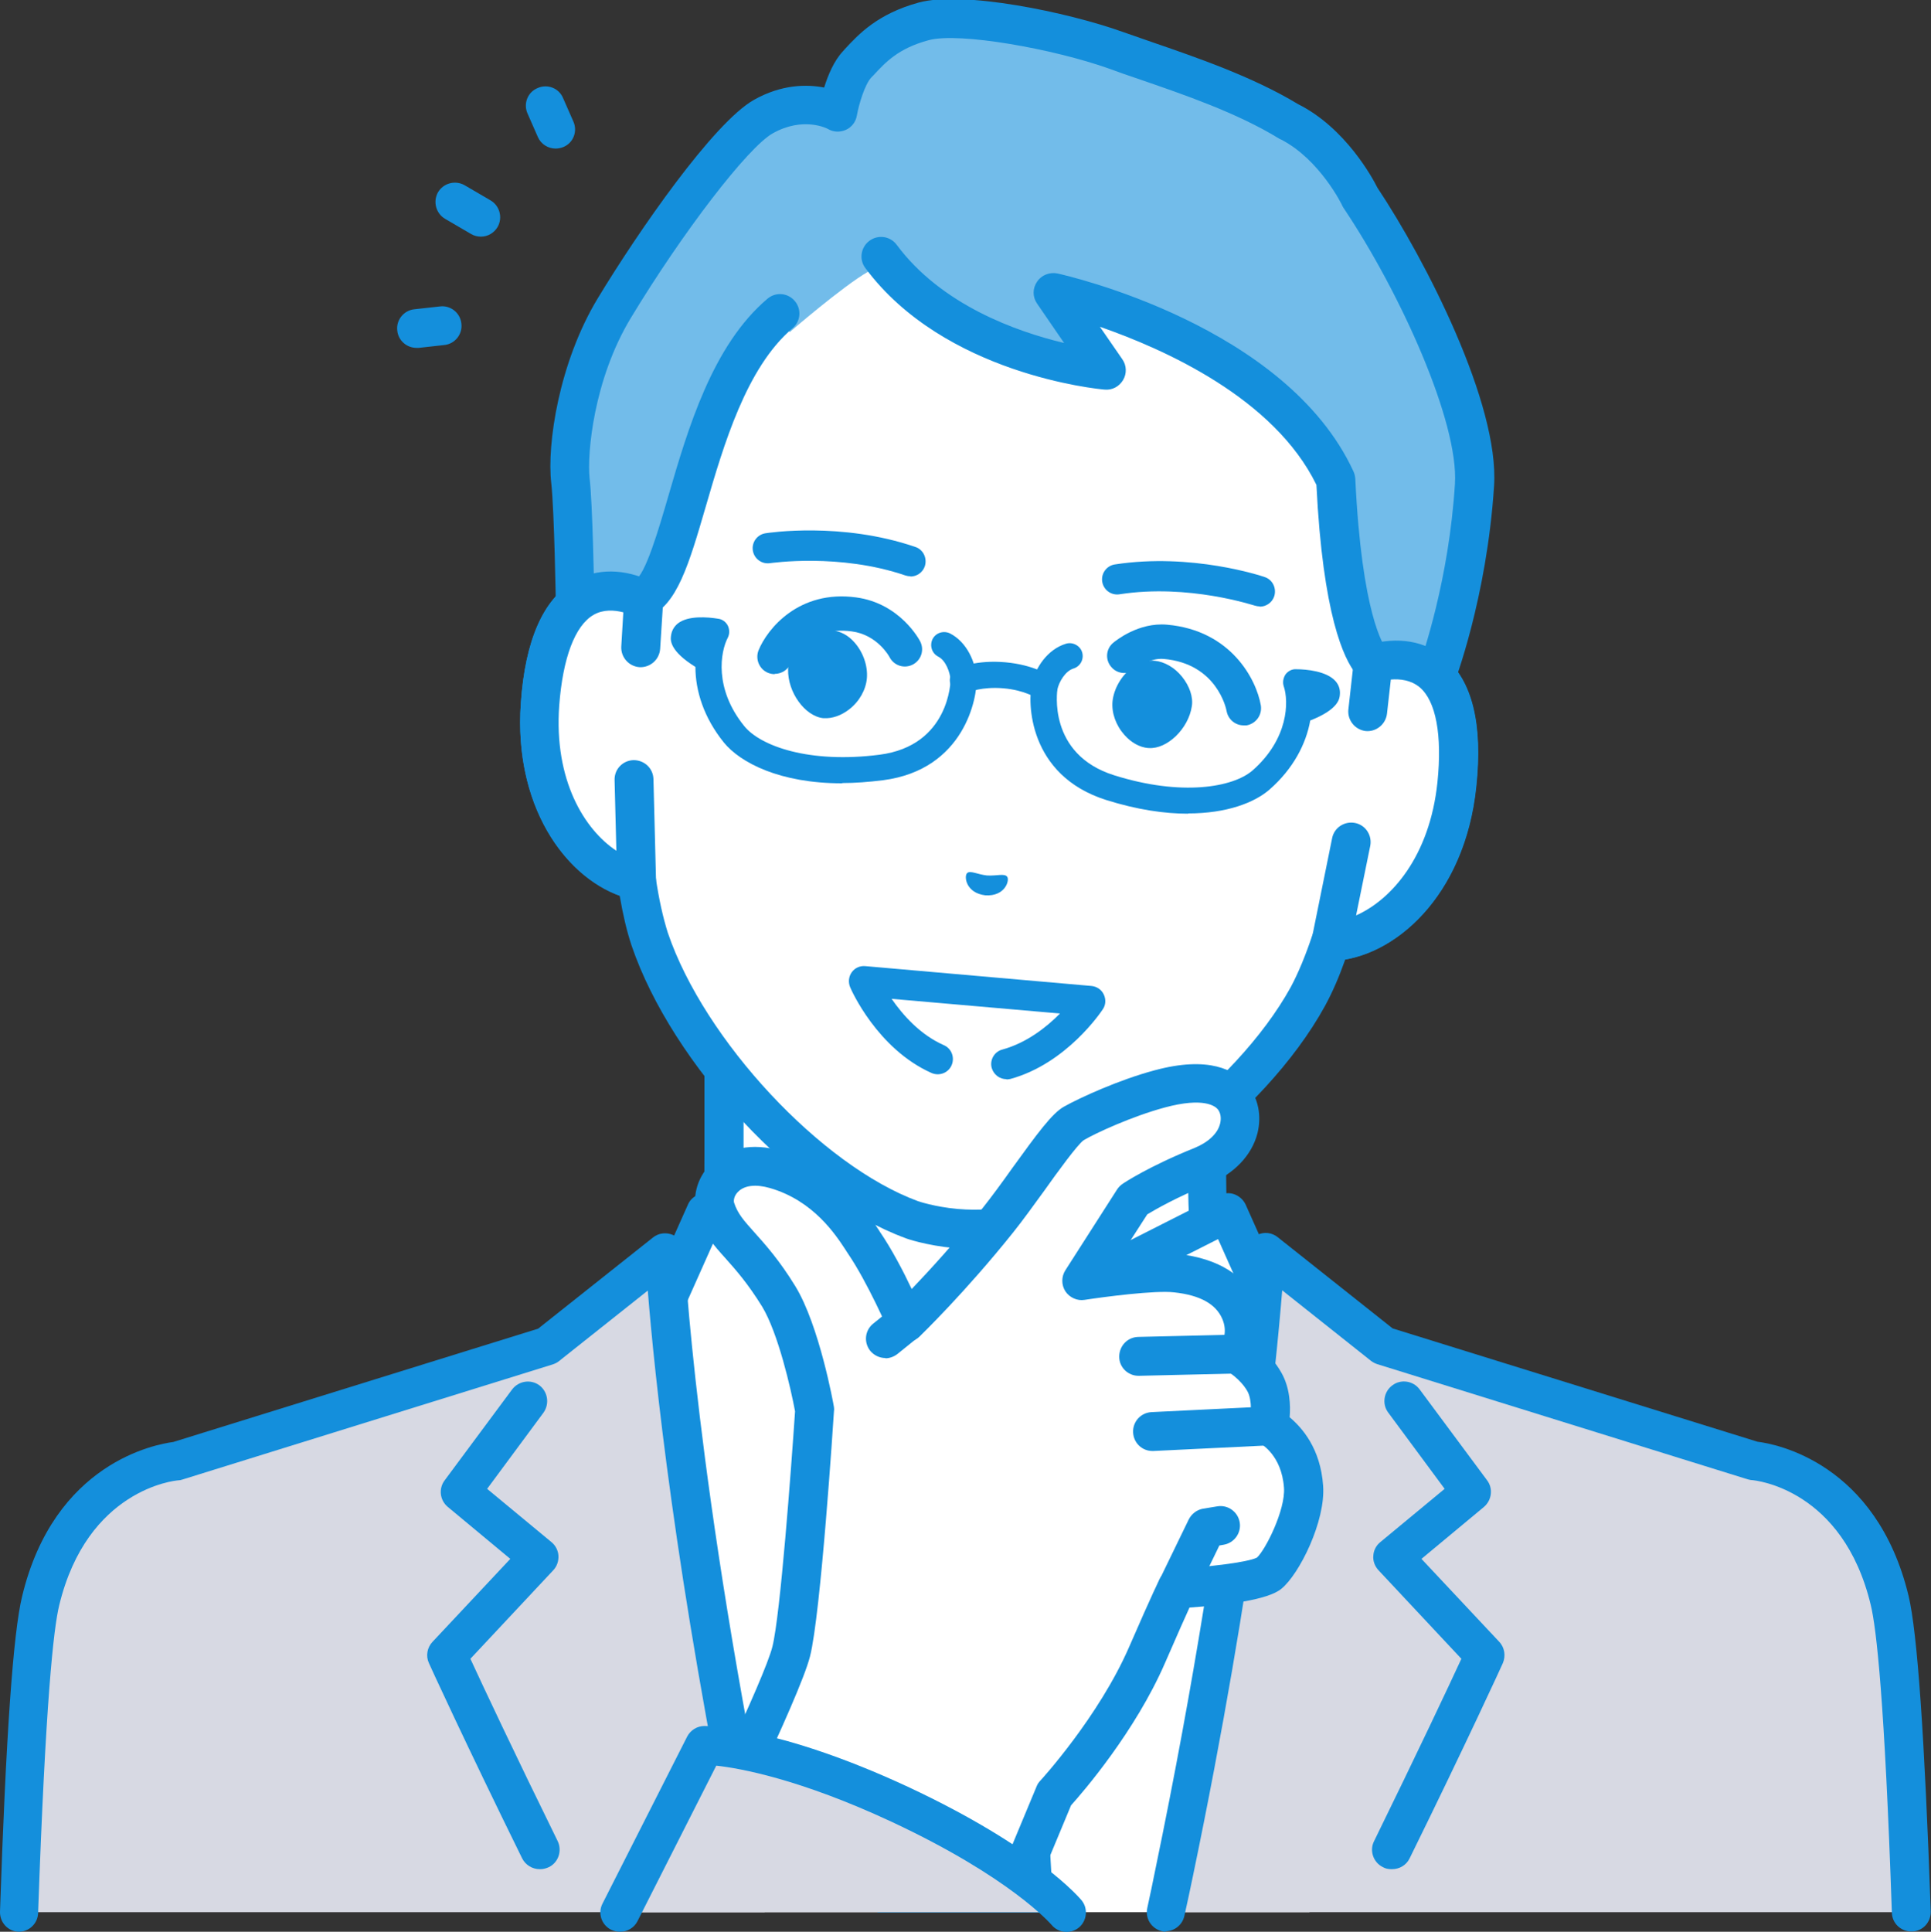 <?xml version="1.0" encoding="UTF-8"?>
<svg id="_レイヤー_2" data-name="レイヤー 2" xmlns="http://www.w3.org/2000/svg" viewBox="0 0 75 75.02">
  <rect x="0" y="0" width="75" height="75.02" fill="#333333" stroke="none"/>
  <defs>
    <style>
      .cls-1 {
        fill: #148fdc;
      }

      .cls-1, .cls-2, .cls-3, .cls-4 {
        stroke-width: 0px;
      }

      .cls-2 {
        fill: #72bcea;
      }

      .cls-3 {
        fill: #d7d9e3;
      }

      .cls-4 {
        fill: #fff;
      }
    </style>
  </defs>
  <g id="_レイヤー_1-2" data-name="レイヤー 1">
    <g>
      <g>
        <g>
          <g>
            <path class="cls-4" d="M56.81,56.46c-6.21-2.34-7.59-4.4-8.66-5.61-1.08-1.21-1.24-2.08-1.24-6v-12.19l-9.38,2.14-9.38-2.14v12.19c0,3.92-.16,4.79-1.24,6-1.08,1.21-2.45,3.27-8.66,5.61-6.21,2.33,12.33,13.5,12.33,13.5h13.9s18.53-11.17,12.33-13.5Z"/>
            <path class="cls-1" d="M44.48,70.72c-.26,0-.51-.13-.65-.37-.22-.36-.1-.82.26-1.04,5.62-3.39,13.44-9.17,13.23-11.44-.01-.12-.04-.44-.78-.71-5.86-2.2-7.56-4.18-8.69-5.49-.1-.11-.19-.22-.28-.32-1.29-1.45-1.43-2.6-1.43-6.51v-11.24l-8.46,1.93c-.11.03-.23.03-.34,0l-8.46-1.93v11.24c0,3.91-.14,5.06-1.43,6.51-.09.1-.18.21-.28.32-1.12,1.31-2.82,3.29-8.68,5.49-.74.28-.77.59-.78.71-.21,2.26,7.61,8.05,13.23,11.44.36.22.47.68.26,1.04-.22.36-.68.47-1.04.26-2.39-1.44-14.32-8.85-13.96-12.87.06-.63.41-1.48,1.75-1.99,5.5-2.07,7.05-3.87,8.07-5.06.1-.12.2-.23.29-.34.86-.97,1.05-1.55,1.05-5.5v-12.19c0-.23.1-.45.28-.59.18-.14.41-.2.64-.15l9.21,2.11,9.21-2.11c.22-.05.46,0,.64.15.18.14.28.36.28.59v12.19c0,3.95.18,4.53,1.05,5.5.09.11.19.22.29.34,1.02,1.19,2.57,2.99,8.07,5.06,1.34.5,1.69,1.36,1.75,1.99.37,4.02-11.56,11.42-13.95,12.87-.12.07-.26.11-.39.11Z"/>
          </g>
          <g>
            <g>
              <path class="cls-4" d="M47.67,47.09l-10.14,5.13-10.14-5.13-1.77,3.97-5.28,4.84s1.48,8.55,3.88,18.36h26.64c2.4-9.81,3.88-18.36,3.88-18.36l-5.28-4.84-1.77-3.97Z"/>
              <path class="cls-1" d="M51.25,73.34c-.05,0-.1,0-.15-.02-.41-.09-.67-.48-.59-.89l3.39-16.26-4.96-4.55c-.08-.07-.14-.15-.18-.25l-1.45-3.25-9.43,4.77c-.21.11-.47.11-.68,0l-9.43-4.77-1.45,3.25c-.04.09-.1.18-.18.25l-4.96,4.55,3.39,16.26c.09.41-.18.81-.59.89-.41.08-.81-.18-.89-.59l-3.47-16.68c-.05-.26.03-.53.23-.71l5.16-4.73,1.71-3.83c.08-.19.24-.33.44-.4.19-.07.41-.06.59.04l9.8,4.96,9.8-4.96c.18-.09.4-.11.59-.04.19.07.35.21.44.4l1.71,3.83,5.16,4.73c.2.18.28.45.23.71l-3.47,16.68c-.07.36-.39.6-.74.6Z"/>
            </g>
            <path class="cls-1" d="M43.2,61.65c-.25,0-.49-.12-.63-.34l-5.04-7.71-5.04,7.71c-.23.35-.7.45-1.05.22-.35-.23-.45-.7-.22-1.05l5.67-8.68c.14-.21.38-.34.63-.34s.49.13.63.34l5.67,8.68c.23.35.13.82-.22,1.05-.13.08-.27.12-.41.12Z"/>
            <path class="cls-1" d="M39.29,61.78l1.22-4.95-3.01-4.6-3.01,4.6,1.22,4.95s-1.05,5.93-1.42,9.04c-.05.45-.12,1.68-.21,3.45h6.83c-.08-1.77-.16-3-.21-3.45-.36-3.11-1.42-9.04-1.42-9.04Z"/>
          </g>
          <g>
            <path class="cls-3" d="M68.12,56.74l-14.38-4.47-4.57-3.63s-.39,8.85-3.56,24.14c-.1.49-.21.99-.31,1.48h28.95c-.2-5.84-.47-10.58-.84-12.1-1.24-5.13-5.29-5.42-5.29-5.42Z"/>
            <path class="cls-1" d="M45.3,75.02c-.05,0-.11,0-.16-.02-.41-.09-.67-.49-.58-.9.11-.49.21-.99.31-1.48,3.12-15.04,3.54-23.93,3.54-24.02.01-.28.18-.54.44-.65.26-.12.56-.08.78.1l4.46,3.54,14.17,4.4c.68.08,4.62.8,5.87,5.99.34,1.43.62,5.44.86,12.25.01.42-.31.77-.73.78-.42.01-.77-.31-.78-.73-.28-8.24-.6-11.05-.82-11.95-1.08-4.5-4.47-4.84-4.62-4.85-.05,0-.11-.02-.16-.03l-14.38-4.47c-.09-.03-.17-.07-.25-.13l-3.45-2.74c-.25,3.12-1.05,11.14-3.48,22.81-.1.49-.21.99-.32,1.49-.08.35-.39.59-.74.59Z"/>
          </g>
          <path class="cls-1" d="M54.04,72.59c-.11,0-.23-.02-.33-.08-.37-.18-.53-.64-.34-1.01,1.68-3.43,2.92-6.06,3.39-7.08l-3.22-3.44c-.14-.15-.22-.36-.2-.56.01-.21.11-.4.27-.53l2.5-2.07-2.19-2.96c-.25-.33-.18-.81.16-1.06.33-.25.81-.18,1.06.16l2.62,3.53c.24.32.18.77-.12,1.03l-2.43,2.02,3.02,3.22c.21.22.26.55.14.83-.01.03-1.44,3.15-3.62,7.58-.13.27-.4.42-.68.42Z"/>
          <path class="cls-3" d="M25.83,48.64l-4.57,3.63-14.38,4.47s-4.05.3-5.29,5.42c-.37,1.52-.64,6.26-.84,12.1h28.95c-.11-.49-.21-.99-.31-1.48-3.17-15.29-3.56-24.14-3.56-24.14Z"/>
          <path class="cls-1" d="M.76,75.02s-.02,0-.03,0c-.42-.01-.74-.36-.73-.78.23-6.81.51-10.82.86-12.25,1.25-5.19,5.19-5.9,5.87-5.99l14.17-4.4,4.46-3.54c.22-.18.52-.21.78-.1.26.12.43.37.44.65,0,.09.42,8.98,3.54,24.02.08.41-.18.81-.59.89-.41.08-.81-.18-.89-.59-2.42-11.67-3.23-19.69-3.48-22.81l-3.45,2.74c-.07.06-.16.1-.25.13l-14.38,4.47c-.05.02-.11.03-.16.03-.14.01-3.53.35-4.62,4.85-.22.9-.53,3.7-.82,11.95-.01.41-.35.73-.75.73Z"/>
          <path class="cls-1" d="M20.96,72.59c-.28,0-.55-.16-.68-.42-2.18-4.43-3.61-7.55-3.62-7.58-.13-.28-.07-.61.14-.83l3.02-3.22-2.43-2.02c-.31-.26-.36-.71-.12-1.03l2.62-3.53c.25-.33.72-.41,1.06-.16.33.25.4.72.16,1.06l-2.19,2.96,2.5,2.07c.16.13.26.33.27.53.01.21-.06.41-.2.56l-3.22,3.44c.47,1.02,1.71,3.66,3.39,7.08.18.37.03.83-.34,1.01-.11.05-.22.08-.33.08Z"/>
        </g>
        <g>
          <g>
            <g>
              <path class="cls-4" d="M25,23.28s0,0,0,0l.64-7.29c.18-2.1.89-4.13,2.06-5.88,2.24-3.35,6.51-7.1,13.24-6.54h.12c6.73.63,10.28,5.07,11.9,8.75.85,1.93,1.19,4.05,1.01,6.15l-.64,7.29s0,0,0,0c1.62-.46,3.73.12,3.26,4.7-.42,4.06-3.06,6.03-4.89,6.1h0c-.25.76-.54,1.5-.89,2.15-2.24,4.08-7.73,8.21-11.91,8.96,0,0-.75.13-1.76.04-1.01-.09-1.72-.35-1.72-.35-3.99-1.47-8.68-6.48-10.18-10.9-.23-.7-.39-1.48-.5-2.27h0c-1.79-.38-4.05-2.78-3.76-6.85.33-4.6,2.51-4.8,4.02-4.07Z"/>
              <path class="cls-1" d="M37.85,48.5c-.24,0-.5,0-.78-.03-1.09-.1-1.88-.37-1.91-.39-4.2-1.54-9.06-6.74-10.63-11.36-.19-.57-.34-1.22-.46-1.93-2.15-.78-4.12-3.52-3.84-7.49.17-2.43.87-4.02,2.07-4.72.6-.35,1.3-.45,2.03-.31l.55-6.34c.2-2.23.95-4.39,2.19-6.23,1.9-2.84,6.24-7.52,13.93-6.88h.12c7.69.72,11.15,6.07,12.52,9.2.9,2.03,1.27,4.29,1.07,6.52l-.55,6.34c.74-.02,1.42.21,1.95.66,1.06.9,1.48,2.58,1.22,5.01-.41,3.97-2.83,6.32-5.08,6.71-.24.68-.5,1.28-.79,1.81-2.35,4.28-8.05,8.56-12.45,9.35-.03,0-.49.08-1.18.08ZM23.71,23.71c-.22,0-.44.05-.66.17-.72.42-1.19,1.67-1.33,3.52-.26,3.66,1.69,5.74,3.16,6.06.31.07.54.32.59.63.12.82.28,1.54.47,2.14,1.42,4.17,5.96,9.04,9.72,10.42,0,0,.64.22,1.53.3.89.08,1.56-.03,1.56-.03,3.93-.71,9.25-4.72,11.38-8.58.3-.56.58-1.24.84-2.02.1-.3.37-.51.69-.52,1.5-.06,3.79-1.77,4.17-5.42.19-1.84-.06-3.16-.69-3.69-.51-.43-1.22-.31-1.61-.21-.24.07-.5.01-.69-.15-.19-.16-.29-.4-.27-.65l.64-7.29c.17-1.98-.16-3.98-.95-5.78-1.24-2.83-4.36-7.66-11.28-8.3h-.11c-6.91-.58-10.83,3.63-12.54,6.2-1.09,1.64-1.76,3.55-1.94,5.53l-.64,7.29c-.02.25-.16.47-.38.59-.22.12-.48.13-.7.02-.23-.11-.58-.24-.96-.24Z"/>
            </g>
            <path class="cls-2" d="M30.31,12.22c-3.47,2.93-3.65,10.41-5.37,11.06-1.71.65-1.82,2.5-1.82,2.5l-.77-2.22s-.06-3.74-.18-4.86c-.14-1.26.25-4.29,1.7-6.7,1.97-3.26,4.6-6.76,5.78-7.43,1.6-.91,2.89-.17,2.89-.17,0,0,.22-1.31.75-1.87.53-.56,1.12-1.26,2.58-1.66,1.45-.4,5.29.34,7.47,1.12,1.97.7,4.67,1.51,6.71,2.77h0c1.8.9,2.77,2.95,2.77,2.95,2.15,3.22,4.61,8.44,4.44,11.16-.27,4.29-1.54,7.56-1.54,7.56l-1.51,1.88-.89-2.54s-1.15-.83-1.44-7.12c-2.5-5.41-10.98-7.27-10.98-7.27l2.07,3.01s-5.84-.51-8.75-4.42c0,0-.1.33-.5.58-.98.56-3.05,2.35-3.05,2.35l-.37-.67Z"/>
            <path class="cls-1" d="M54.22,29.06s-.08,0-.13-.01c-.27-.05-.49-.24-.59-.49l-.84-2.4c-.46-.56-1.28-2.27-1.53-7.33-1.64-3.36-5.88-5.26-8.41-6.14l.87,1.26c.17.24.18.56.03.81s-.42.4-.72.37c-.25-.02-6.22-.59-9.29-4.72-.25-.33-.18-.81.16-1.06.34-.25.81-.18,1.06.16,1.73,2.33,4.65,3.37,6.5,3.81l-1.05-1.53c-.18-.26-.18-.59,0-.85.17-.26.49-.38.79-.32.36.08,8.88,2.01,11.5,7.69.04.09.06.18.07.28.25,5.28,1.11,6.49,1.19,6.59.1.08.17.19.21.31l.44,1.26.58-.73c.21-.58,1.22-3.53,1.45-7.23.15-2.4-2.12-7.42-4.31-10.69-.02-.03-.04-.06-.06-.1,0-.02-.87-1.8-2.38-2.58-.04-.01-.07-.03-.1-.05-1.62-.99-3.66-1.69-5.46-2.31-.39-.13-.76-.26-1.11-.39-2.16-.77-5.83-1.43-7.02-1.11-1.18.32-1.67.85-2.15,1.37l-.08.08c-.25.27-.48,1.03-.56,1.48-.04.24-.2.45-.42.55-.22.1-.48.1-.7-.03-.03-.02-.96-.5-2.15.17-.97.55-3.49,3.83-5.51,7.17-1.45,2.4-1.7,5.28-1.6,6.22.12,1.03.17,4.14.19,4.81l.08.23c.34-.43.81-.83,1.49-1.08.4-.17.94-2.03,1.3-3.27.76-2.61,1.71-5.85,3.85-7.66.32-.27.79-.23,1.06.09.27.32.23.79-.09,1.06-1.79,1.52-2.67,4.52-3.37,6.93-.65,2.23-1.12,3.84-2.21,4.26-1.24.47-1.33,1.83-1.33,1.84-.02.36-.29.66-.65.71-.36.05-.7-.16-.82-.5l-.77-2.22c-.03-.08-.04-.16-.04-.24,0-.04-.06-3.72-.18-4.78-.17-1.47.29-4.66,1.81-7.17,1.58-2.61,4.49-6.81,6.06-7.7,1.08-.61,2.06-.61,2.73-.48.15-.48.38-1.04.74-1.42l.07-.08c.53-.57,1.26-1.36,2.86-1.8,1.72-.47,5.78.37,7.93,1.14.34.12.71.25,1.09.38,1.77.61,3.96,1.36,5.71,2.42,1.86.93,2.91,2.89,3.09,3.25,1.87,2.81,4.74,8.4,4.53,11.58-.28,4.36-1.54,7.65-1.59,7.78-.03.07-.07.14-.12.2l-1.51,1.88c-.14.18-.36.28-.59.28ZM53.78,25.15s0,0,0,0c0,0,0,0,0,0ZM53.78,25.15s0,0,0,0c0,0,0,0,0,0ZM53.78,25.15s0,0,0,0c0,0,0,0,0,0Z"/>
            <g>
              <path class="cls-4" d="M53.33,25.76l-.21,1.88-.64,5.07-.78,3.85c1.83-.07,4.47-2.03,4.89-6.1.48-4.59-1.64-5.16-3.26-4.7Z"/>
              <path class="cls-1" d="M51.7,37.31c-.22,0-.43-.1-.58-.27-.15-.18-.21-.41-.16-.64l.78-3.85c.08-.41.48-.67.89-.59.41.08.67.48.59.89l-.55,2.7c1.36-.6,2.86-2.28,3.16-5.17.19-1.84-.06-3.16-.69-3.69-.34-.28-.76-.33-1.12-.3l-.15,1.33c-.05.41-.42.71-.83.67-.41-.05-.71-.42-.67-.83l.21-1.88c.03-.31.25-.56.55-.64,1.16-.33,2.22-.15,2.99.5,1.06.9,1.48,2.58,1.22,5.01-.44,4.28-3.22,6.68-5.61,6.77,0,0-.02,0-.03,0Z"/>
            </g>
            <g>
              <path class="cls-4" d="M20.98,27.35c-.29,4.07,1.97,6.47,3.76,6.85l-.1-3.93.25-5.11.12-1.88c-1.52-.73-3.7-.53-4.02,4.07Z"/>
              <path class="cls-1" d="M24.74,34.95c-.05,0-.11,0-.16-.02-2.34-.5-4.66-3.35-4.35-7.64.17-2.43.87-4.02,2.07-4.72.87-.51,1.95-.5,3.03.02.28.13.44.42.43.73l-.12,1.88c-.03.42-.39.73-.8.71-.42-.03-.73-.39-.71-.8l.08-1.33c-.35-.09-.78-.12-1.16.1-.72.42-1.19,1.67-1.33,3.52-.21,2.9.98,4.82,2.22,5.64l-.07-2.75c-.01-.42.32-.76.74-.77.42,0,.76.32.77.74l.1,3.93c0,.23-.09.45-.27.6-.14.11-.31.17-.48.17Z"/>
            </g>
          </g>
          <g>
            <path class="cls-1" d="M35.36,22.38c-.06,0-.13-.01-.19-.03-2.57-.88-5.23-.48-5.26-.48-.32.05-.62-.17-.67-.49-.05-.32.17-.62.49-.67.12-.02,2.96-.45,5.82.53.31.1.47.44.37.75-.08.24-.31.4-.56.4Z"/>
            <path class="cls-1" d="M48.93,23.55c-.06,0-.13-.01-.19-.03-.03,0-2.57-.86-5.26-.44-.32.05-.62-.17-.67-.49-.05-.32.17-.62.49-.67,2.98-.46,5.71.45,5.82.49.31.1.47.44.37.75-.08.24-.31.4-.56.4Z"/>
            <path class="cls-1" d="M37.56,33.91c.12-.12.4.05.78.09.38.02.68-.09.78.05.1.14-.08.77-.85.72-.76-.09-.83-.74-.71-.86Z"/>
            <g>
              <path class="cls-4" d="M36.42,41.12l2.67.2c1.99-.55,3.25-2.46,3.25-2.46l-8.78-.77s.93,2.16,2.86,3.02Z"/>
              <path class="cls-1" d="M39.09,41.91c-.26,0-.49-.17-.57-.43-.09-.31.1-.64.41-.72.95-.26,1.73-.88,2.24-1.4l-6.54-.57c.43.62,1.1,1.39,2.03,1.8.3.13.43.48.3.78-.13.3-.48.43-.78.3-2.11-.94-3.12-3.23-3.16-3.33-.08-.19-.06-.41.06-.58.12-.17.32-.26.53-.24l8.78.77c.21.02.39.14.48.33.09.19.08.41-.04.58-.06.09-1.4,2.1-3.58,2.7-.05.01-.1.02-.16.02Z"/>
            </g>
            <path class="cls-1" d="M31.19,24.92c.35-.3.77-.46,1.15-.43.3.02.6.18.84.45.34.38.53.91.49,1.4-.04.45-.29.9-.69,1.21-.31.24-.66.36-.98.34-.01,0-.02,0-.03,0-.71-.08-1.38-1.01-1.36-1.89,0-.37.22-.77.57-1.07Z"/>
            <path class="cls-1" d="M30.08,26.18c-.09,0-.17-.02-.25-.05-.34-.14-.5-.53-.37-.87.34-.84,1.57-2.36,3.79-2.06,1.71.23,2.46,1.65,2.49,1.71.17.33.04.73-.29.9-.33.17-.73.04-.9-.29-.02-.04-.48-.87-1.47-1-1.7-.23-2.31,1.09-2.37,1.24-.11.26-.36.41-.62.41Z"/>
            <path class="cls-1" d="M45.91,26.28c-.29-.36-.68-.58-1.06-.62-.3-.03-.62.07-.91.29-.4.31-.68.81-.73,1.29-.04.45.13.93.47,1.31.26.29.58.47.91.5.01,0,.02,0,.03,0,.71.05,1.54-.75,1.67-1.62.06-.36-.09-.79-.38-1.15Z"/>
            <path class="cls-1" d="M48.3,28.17c-.32,0-.6-.23-.66-.56-.01-.07-.37-1.84-2.44-2.02-.57-.05-1.1.39-1.1.39-.28.24-.71.2-.94-.08-.24-.28-.21-.7.08-.94.1-.08.98-.8,2.09-.7,2.49.22,3.47,2.14,3.64,3.13.06.37-.18.71-.55.78-.04,0-.08,0-.11,0Z"/>
          </g>
          <g>
            <path class="cls-1" d="M40.56,27.21c-.1,0-.21-.03-.3-.1,0,0-.46-.31-1.29-.38-.84-.07-1.34.15-1.35.15-.25.12-.56,0-.68-.25-.12-.25-.01-.55.24-.67.07-.04.75-.34,1.87-.24,1.12.1,1.73.52,1.8.57.23.16.28.48.12.71-.1.14-.26.21-.42.21Z"/>
            <path class="cls-1" d="M46.15,31.6c-.91,0-1.97-.15-3.18-.53-3.05-.96-3.06-3.82-2.89-4.53.14-.61.6-1.32,1.32-1.54.26-.08.55.07.63.33.08.27-.07.55-.33.63-.33.1-.57.53-.63.81,0,.02-.41,2.52,2.21,3.34,2.61.82,4.61.47,5.37-.19,1.4-1.23,1.41-2.68,1.21-3.27-.05-.15-.02-.32.07-.46.1-.13.25-.21.41-.2.42,0,1.18.08,1.52.45.14.15.2.34.18.54-.01.15-.05.57-1.15,1-.16.9-.65,1.87-1.59,2.69-.58.5-1.65.92-3.16.92Z"/>
            <path class="cls-1" d="M32.7,30.42c-2.41,0-3.95-.8-4.59-1.59-.78-.97-1.1-2.01-1.1-2.93-1-.62-.97-1.04-.95-1.19.02-.2.11-.37.27-.5.4-.31,1.15-.25,1.57-.18.16.02.3.13.37.27.07.15.07.32,0,.46-.29.55-.54,1.98.63,3.43.63.79,2.55,1.47,5.26,1.12,2.73-.35,2.76-2.88,2.76-2.91-.02-.28-.18-.75-.48-.9-.25-.13-.34-.43-.22-.68.13-.25.43-.34.68-.22.66.34.99,1.12,1.03,1.74.04.73-.46,3.55-3.63,3.96-.56.07-1.09.11-1.58.11Z"/>
          </g>
        </g>
      </g>
      <g>
        <g>
          <path class="cls-1" d="M18.68,9.19c-.13,0-.26-.03-.38-.1l-1.01-.59c-.36-.21-.48-.67-.28-1.03.21-.36.67-.48,1.03-.28l1.01.59c.36.21.48.67.28,1.03-.14.24-.39.38-.65.38Z"/>
          <path class="cls-1" d="M21.58,5.77c-.29,0-.57-.17-.69-.45l-.4-.91c-.17-.38,0-.83.39-.99.38-.17.83,0,.99.39l.4.91c.17.38,0,.83-.39.99-.1.04-.2.06-.3.06Z"/>
          <path class="cls-1" d="M16.18,13.51c-.38,0-.71-.28-.75-.67-.05-.41.25-.79.67-.83l.99-.11c.41-.05.79.25.83.67.05.41-.25.79-.67.83l-.99.11s-.06,0-.09,0Z"/>
        </g>
        <g>
          <g>
            <g>
              <path class="cls-4" d="M49.28,55.38s.23-1.01-.17-1.72-1.08-1.07-1.08-1.07c0,0,.55-.7.11-1.69-.44-.99-1.46-1.35-2.46-1.47-1-.12-3.69.29-3.69.29l2.01-3.14s.93-.62,2.65-1.32c1.52-.61,1.79-1.96,1.2-2.68-.33-.4-1.1-.79-2.84-.31-1.33.36-2.79,1.03-3.33,1.34-.54.31-1.93,2.49-2.94,3.75-1.86,2.33-3.58,3.99-3.58,3.99,0,0-.82-1.92-1.64-3.11-.32-.46-1.29-2.22-3.44-2.85-1.8-.52-2.57.76-2.32,1.52.38,1.14,1.25,1.44,2.45,3.41.87,1.42,1.4,4.43,1.4,4.43,0,0-.5,7.79-.9,9.37-.41,1.59-4.13,9.13-4.13,9.13h12.88l1.49-3.58s2.35-2.55,3.6-5.42c.94-2.17,1.16-2.58,1.16-2.58,0,0,3.06-.16,3.58-.58.52-.42,1.42-2.25,1.34-3.37-.13-1.77-1.35-2.35-1.35-2.35Z"/>
              <path class="cls-1" d="M39.47,74.01c-.1,0-.2-.02-.29-.06-.38-.16-.57-.6-.41-.99l1.49-3.58c.03-.08.08-.16.14-.22.02-.02,2.28-2.49,3.46-5.21.93-2.14,1.16-2.58,1.18-2.63.12-.24.36-.39.63-.4,1.25-.06,2.8-.25,3.15-.43.33-.3,1.11-1.85,1.05-2.71-.09-1.28-.9-1.71-.93-1.73-.31-.16-.48-.51-.4-.84.04-.19.11-.82-.09-1.18-.28-.49-.77-.77-.77-.77-.2-.1-.34-.29-.38-.51-.05-.22,0-.45.15-.62.02-.02.25-.39.02-.92-.25-.57-.86-.91-1.86-1.02-.74-.09-2.76.18-3.48.29-.29.05-.59-.09-.75-.33-.16-.25-.16-.57,0-.82l2.01-3.14c.06-.09.13-.16.22-.22.04-.03,1.02-.68,2.79-1.39.53-.22.9-.56.99-.95.05-.21.02-.41-.09-.55-.1-.12-.54-.48-2.06-.07-1.26.34-2.68.99-3.15,1.27-.24.17-1.02,1.24-1.53,1.96-.41.56-.83,1.15-1.2,1.61-1.87,2.34-3.58,3.99-3.65,4.06-.18.17-.43.25-.67.2-.24-.05-.45-.22-.54-.44,0-.02-.8-1.86-1.56-2.98-.03-.05-.07-.1-.11-.17-.37-.56-1.23-1.89-2.92-2.38-.55-.16-1-.11-1.25.15-.15.15-.17.33-.15.41.14.44.39.71.8,1.17.43.48.96,1.07,1.58,2.08.93,1.52,1.48,4.56,1.5,4.69.01.06.01.12,0,.18-.02.32-.51,7.88-.93,9.51-.41,1.62-3.8,8.49-4.18,9.27-.18.37-.64.53-1.01.34-.37-.18-.53-.64-.34-1.01,1.03-2.08,3.76-7.74,4.07-8.98.31-1.23.73-6.93.88-9.14-.16-.87-.66-3.05-1.28-4.07-.55-.89-1.01-1.41-1.41-1.86-.47-.52-.87-.97-1.11-1.71-.21-.64-.02-1.4.49-1.93.64-.67,1.65-.87,2.75-.55,2.23.64,3.35,2.36,3.76,3,.04.06.07.1.09.14.46.67.92,1.55,1.24,2.23.67-.7,1.7-1.82,2.76-3.15.35-.44.76-1,1.15-1.55.97-1.34,1.54-2.12,2-2.38.62-.35,2.16-1.05,3.51-1.41,2.13-.58,3.14-.01,3.62.56.42.51.56,1.19.39,1.88-.22.86-.91,1.58-1.89,1.98-1.27.51-2.09.99-2.39,1.17l-1.05,1.63c.81-.09,1.72-.15,2.27-.09,1.55.18,2.58.83,3.06,1.91.3.67.27,1.28.14,1.75.26.22.56.54.79.95.33.58.36,1.27.32,1.73.49.41,1.2,1.22,1.3,2.66.1,1.37-.92,3.43-1.62,4-.53.44-2.15.63-3.57.73-.16.35-.45,1-.95,2.15-1.16,2.67-3.19,5.02-3.65,5.53l-1.44,3.46c-.12.29-.4.46-.7.46Z"/>
            </g>
            <path class="cls-1" d="M44.22,53.43c-.41,0-.75-.33-.75-.74,0-.42.32-.76.74-.77l3.81-.09c.41-.01.76.32.77.74,0,.42-.32.76-.74.77l-3.81.09s-.01,0-.02,0Z"/>
            <path class="cls-1" d="M44.76,56.35c-.4,0-.73-.31-.75-.72-.02-.42.3-.77.72-.79l4.52-.22c.42-.02.77.3.79.72.02.42-.3.77-.72.79l-4.52.22s-.03,0-.04,0Z"/>
            <path class="cls-1" d="M45.72,62.43c-.11,0-.22-.02-.33-.08-.38-.18-.53-.63-.35-1.01l1.13-2.33c.11-.22.32-.38.56-.42l.55-.09c.41-.07.8.21.87.62.07.41-.21.8-.62.87l-.17.03-.96,1.98c-.13.27-.4.43-.68.43Z"/>
            <path class="cls-1" d="M34.39,52.74c-.22,0-.44-.1-.59-.28-.26-.33-.21-.8.12-1.06l.78-.63c.33-.26.8-.21,1.06.12.26.33.21.8-.12,1.06l-.78.63c-.14.11-.31.17-.47.17Z"/>
          </g>
          <g>
            <path class="cls-3" d="M34.94,70.06c-4.93-2.3-7.58-2.29-7.58-2.29l-3.29,6.49h17.34s-1.54-1.9-6.48-4.2Z"/>
            <path class="cls-1" d="M24.07,75.02c-.11,0-.23-.03-.34-.08-.37-.19-.52-.64-.33-1.01l3.29-6.49c.13-.25.39-.41.67-.41.11,0,2.87.02,7.9,2.36,5.03,2.35,6.68,4.33,6.75,4.41.26.32.21.8-.11,1.06-.32.26-.8.21-1.06-.11-.03-.03-1.57-1.83-6.21-4-3.56-1.66-5.89-2.08-6.81-2.18l-3.06,6.04c-.13.26-.4.41-.67.41Z"/>
          </g>
        </g>
      </g>
    </g>
  </g>
</svg>